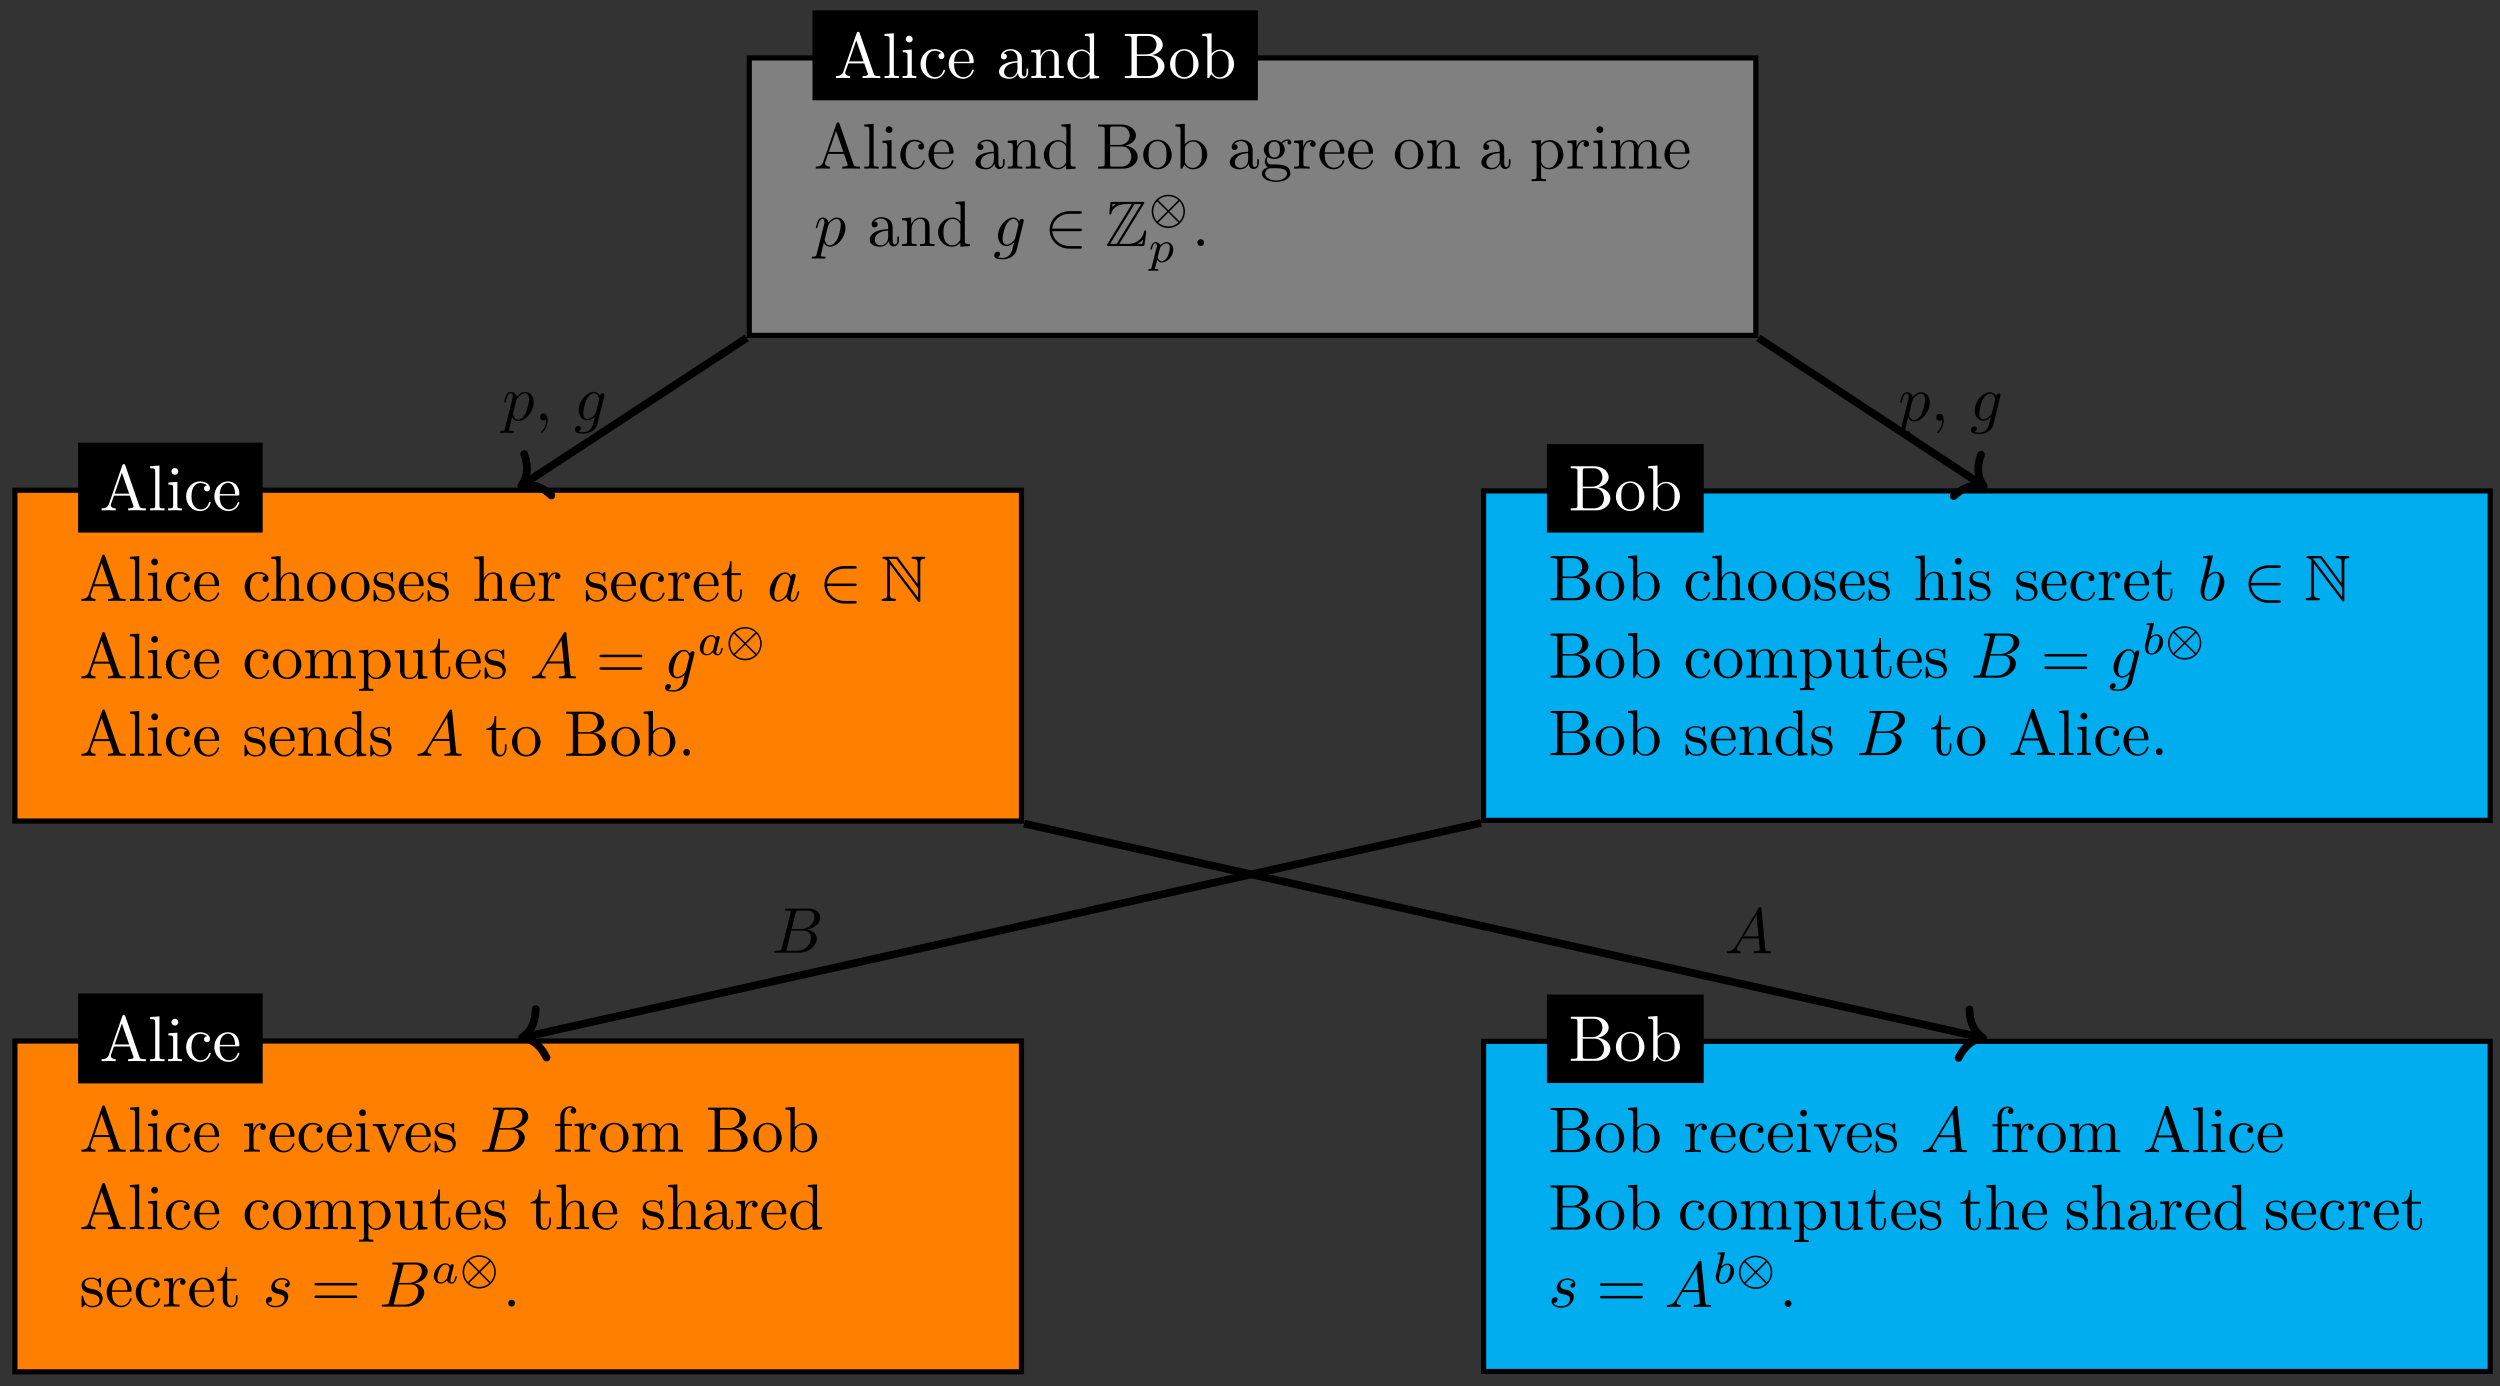 <?xml version="1.0" encoding="UTF-8"?>
<svg xmlns="http://www.w3.org/2000/svg" xmlns:xlink="http://www.w3.org/1999/xlink" width="386" height="214" viewBox="0 0 386 214">
<rect x="0" y="0" width="386" height="214" fill="#333333" stroke="none"/>
<defs>
<g>
<g id="glyph-0-0">
</g>
<g id="glyph-0-1">
<path d="M 7.141 0 L 7.141 -0.312 L 6.969 -0.312 C 6.375 -0.312 6.234 -0.375 6.125 -0.703 L 3.969 -6.938 C 3.922 -7.062 3.891 -7.141 3.734 -7.141 C 3.578 -7.141 3.547 -7.078 3.5 -6.938 L 1.438 -0.984 C 1.25 -0.469 0.859 -0.312 0.312 -0.312 L 0.312 0 L 1.328 -0.031 L 2.484 0 L 2.484 -0.312 C 1.984 -0.312 1.734 -0.562 1.734 -0.812 C 1.734 -0.844 1.75 -0.953 1.75 -0.969 L 2.219 -2.266 L 4.672 -2.266 L 5.203 -0.75 C 5.219 -0.703 5.234 -0.641 5.234 -0.609 C 5.234 -0.312 4.672 -0.312 4.406 -0.312 L 4.406 0 C 4.766 -0.031 5.469 -0.031 5.844 -0.031 Z M 4.562 -2.578 L 2.328 -2.578 L 3.438 -5.828 Z M 4.562 -2.578 "/>
</g>
<g id="glyph-0-2">
<path d="M 2.547 0 L 2.547 -0.312 C 1.875 -0.312 1.766 -0.312 1.766 -0.75 L 1.766 -6.922 L 0.328 -6.812 L 0.328 -6.5 C 1.031 -6.5 1.109 -6.438 1.109 -5.938 L 1.109 -0.75 C 1.109 -0.312 1 -0.312 0.328 -0.312 L 0.328 0 L 1.438 -0.031 Z M 2.547 0 "/>
</g>
<g id="glyph-0-3">
<path d="M 2.469 0 L 2.469 -0.312 C 1.797 -0.312 1.766 -0.359 1.766 -0.75 L 1.766 -4.406 L 0.375 -4.297 L 0.375 -3.984 C 1.016 -3.984 1.109 -3.922 1.109 -3.438 L 1.109 -0.75 C 1.109 -0.312 1 -0.312 0.328 -0.312 L 0.328 0 L 1.422 -0.031 C 1.781 -0.031 2.125 -0.016 2.469 0 Z M 1.906 -6.016 C 1.906 -6.297 1.688 -6.547 1.391 -6.547 C 1.047 -6.547 0.844 -6.266 0.844 -6.016 C 0.844 -5.75 1.078 -5.5 1.375 -5.5 C 1.719 -5.5 1.906 -5.766 1.906 -6.016 Z M 1.906 -6.016 "/>
</g>
<g id="glyph-0-4">
<path d="M 4.141 -1.188 C 4.141 -1.281 4.031 -1.281 4 -1.281 C 3.922 -1.281 3.891 -1.25 3.875 -1.188 C 3.594 -0.266 2.938 -0.141 2.578 -0.141 C 2.047 -0.141 1.172 -0.562 1.172 -2.172 C 1.172 -3.797 1.984 -4.219 2.516 -4.219 C 2.609 -4.219 3.234 -4.203 3.578 -3.844 C 3.172 -3.812 3.109 -3.516 3.109 -3.391 C 3.109 -3.125 3.297 -2.938 3.562 -2.938 C 3.828 -2.938 4.031 -3.094 4.031 -3.406 C 4.031 -4.078 3.266 -4.469 2.5 -4.469 C 1.25 -4.469 0.344 -3.391 0.344 -2.156 C 0.344 -0.875 1.328 0.109 2.484 0.109 C 3.812 0.109 4.141 -1.094 4.141 -1.188 Z M 4.141 -1.188 "/>
</g>
<g id="glyph-0-5">
<path d="M 4.141 -1.188 C 4.141 -1.281 4.062 -1.312 4 -1.312 C 3.922 -1.312 3.891 -1.25 3.875 -1.172 C 3.531 -0.141 2.625 -0.141 2.531 -0.141 C 2.031 -0.141 1.641 -0.438 1.406 -0.812 C 1.109 -1.281 1.109 -1.938 1.109 -2.297 L 3.891 -2.297 C 4.109 -2.297 4.141 -2.297 4.141 -2.516 C 4.141 -3.5 3.594 -4.469 2.359 -4.469 C 1.203 -4.469 0.281 -3.438 0.281 -2.188 C 0.281 -0.859 1.328 0.109 2.469 0.109 C 3.688 0.109 4.141 -1 4.141 -1.188 Z M 3.484 -2.516 L 1.109 -2.516 C 1.172 -4 2.016 -4.25 2.359 -4.25 C 3.375 -4.25 3.484 -2.906 3.484 -2.516 Z M 3.484 -2.516 "/>
</g>
<g id="glyph-0-6">
<path d="M 4.812 -0.891 L 4.812 -1.453 L 4.562 -1.453 L 4.562 -0.891 C 4.562 -0.312 4.312 -0.25 4.203 -0.25 C 3.875 -0.25 3.844 -0.703 3.844 -0.75 L 3.844 -2.734 C 3.844 -3.156 3.844 -3.547 3.484 -3.922 C 3.094 -4.312 2.594 -4.469 2.109 -4.469 C 1.297 -4.469 0.609 -4 0.609 -3.344 C 0.609 -3.047 0.812 -2.875 1.062 -2.875 C 1.344 -2.875 1.531 -3.078 1.531 -3.328 C 1.531 -3.453 1.469 -3.781 1.016 -3.781 C 1.281 -4.141 1.781 -4.25 2.094 -4.25 C 2.578 -4.25 3.156 -3.859 3.156 -2.969 L 3.156 -2.609 C 2.641 -2.578 1.938 -2.547 1.312 -2.25 C 0.562 -1.906 0.312 -1.391 0.312 -0.953 C 0.312 -0.141 1.281 0.109 1.906 0.109 C 2.578 0.109 3.031 -0.297 3.219 -0.75 C 3.266 -0.359 3.531 0.062 4 0.062 C 4.203 0.062 4.812 -0.078 4.812 -0.891 Z M 3.156 -1.391 C 3.156 -0.453 2.438 -0.109 1.984 -0.109 C 1.5 -0.109 1.094 -0.453 1.094 -0.953 C 1.094 -1.5 1.5 -2.328 3.156 -2.391 Z M 3.156 -1.391 "/>
</g>
<g id="glyph-0-7">
<path d="M 5.328 0 L 5.328 -0.312 C 4.812 -0.312 4.562 -0.312 4.562 -0.609 L 4.562 -2.516 C 4.562 -3.375 4.562 -3.672 4.25 -4.031 C 4.109 -4.203 3.781 -4.406 3.203 -4.406 C 2.469 -4.406 2 -3.984 1.719 -3.359 L 1.719 -4.406 L 0.312 -4.297 L 0.312 -3.984 C 1.016 -3.984 1.094 -3.922 1.094 -3.422 L 1.094 -0.75 C 1.094 -0.312 0.984 -0.312 0.312 -0.312 L 0.312 0 L 1.453 -0.031 L 2.562 0 L 2.562 -0.312 C 1.891 -0.312 1.781 -0.312 1.781 -0.75 L 1.781 -2.594 C 1.781 -3.625 2.5 -4.188 3.125 -4.188 C 3.766 -4.188 3.875 -3.656 3.875 -3.078 L 3.875 -0.75 C 3.875 -0.312 3.766 -0.312 3.094 -0.312 L 3.094 0 L 4.219 -0.031 Z M 5.328 0 "/>
</g>
<g id="glyph-0-8">
<path d="M 5.25 0 L 5.25 -0.312 C 4.562 -0.312 4.469 -0.375 4.469 -0.875 L 4.469 -6.922 L 3.047 -6.812 L 3.047 -6.5 C 3.734 -6.5 3.812 -6.438 3.812 -5.938 L 3.812 -3.781 C 3.531 -4.141 3.094 -4.406 2.562 -4.406 C 1.391 -4.406 0.344 -3.422 0.344 -2.141 C 0.344 -0.875 1.312 0.109 2.453 0.109 C 3.094 0.109 3.531 -0.234 3.781 -0.547 L 3.781 0.109 Z M 3.781 -1.172 C 3.781 -1 3.781 -0.984 3.672 -0.812 C 3.375 -0.328 2.938 -0.109 2.5 -0.109 C 2.047 -0.109 1.688 -0.375 1.453 -0.75 C 1.203 -1.156 1.172 -1.719 1.172 -2.141 C 1.172 -2.5 1.188 -3.094 1.469 -3.547 C 1.688 -3.859 2.062 -4.188 2.609 -4.188 C 2.953 -4.188 3.375 -4.031 3.672 -3.594 C 3.781 -3.422 3.781 -3.406 3.781 -3.219 Z M 3.781 -1.172 "/>
</g>
<g id="glyph-0-9">
<path d="M 6.484 -1.828 C 6.484 -2.688 5.672 -3.438 4.562 -3.562 C 5.531 -3.75 6.219 -4.391 6.219 -5.125 C 6.219 -5.984 5.297 -6.812 4 -6.812 L 0.359 -6.812 L 0.359 -6.5 L 0.594 -6.5 C 1.359 -6.5 1.391 -6.391 1.391 -6.031 L 1.391 -0.781 C 1.391 -0.422 1.359 -0.312 0.594 -0.312 L 0.359 -0.312 L 0.359 0 L 4.266 0 C 5.594 0 6.484 -0.891 6.484 -1.828 Z M 5.25 -5.125 C 5.25 -4.484 4.766 -3.656 3.656 -3.656 L 2.219 -3.656 L 2.219 -6.094 C 2.219 -6.438 2.234 -6.5 2.703 -6.5 L 3.938 -6.5 C 4.906 -6.5 5.25 -5.656 5.25 -5.125 Z M 5.5 -1.828 C 5.5 -1.125 4.969 -0.312 3.953 -0.312 L 2.703 -0.312 C 2.234 -0.312 2.219 -0.375 2.219 -0.703 L 2.219 -3.422 L 4.094 -3.422 C 5.078 -3.422 5.5 -2.5 5.5 -1.828 Z M 5.5 -1.828 "/>
</g>
<g id="glyph-0-10">
<path d="M 4.688 -2.141 C 4.688 -3.406 3.703 -4.469 2.5 -4.469 C 1.25 -4.469 0.281 -3.375 0.281 -2.141 C 0.281 -0.844 1.312 0.109 2.484 0.109 C 3.688 0.109 4.688 -0.875 4.688 -2.141 Z M 3.875 -2.219 C 3.875 -1.859 3.875 -1.312 3.656 -0.875 C 3.422 -0.422 2.984 -0.141 2.5 -0.141 C 2.062 -0.141 1.625 -0.344 1.359 -0.812 C 1.109 -1.25 1.109 -1.859 1.109 -2.219 C 1.109 -2.609 1.109 -3.141 1.344 -3.578 C 1.609 -4.031 2.078 -4.25 2.484 -4.25 C 2.922 -4.25 3.344 -4.031 3.609 -3.594 C 3.875 -3.172 3.875 -2.594 3.875 -2.219 Z M 3.875 -2.219 "/>
</g>
<g id="glyph-0-11">
<path d="M 5.188 -2.156 C 5.188 -3.422 4.219 -4.406 3.078 -4.406 C 2.297 -4.406 1.875 -3.938 1.719 -3.766 L 1.719 -6.922 L 0.281 -6.812 L 0.281 -6.5 C 0.984 -6.5 1.062 -6.438 1.062 -5.938 L 1.062 0 L 1.312 0 L 1.672 -0.625 C 1.812 -0.391 2.234 0.109 2.969 0.109 C 4.156 0.109 5.188 -0.875 5.188 -2.156 Z M 4.359 -2.156 C 4.359 -1.797 4.344 -1.203 4.062 -0.75 C 3.844 -0.438 3.469 -0.109 2.938 -0.109 C 2.484 -0.109 2.125 -0.344 1.891 -0.719 C 1.75 -0.922 1.75 -0.953 1.75 -1.141 L 1.75 -3.188 C 1.75 -3.375 1.75 -3.391 1.859 -3.547 C 2.25 -4.109 2.797 -4.188 3.031 -4.188 C 3.484 -4.188 3.844 -3.922 4.078 -3.547 C 4.344 -3.141 4.359 -2.578 4.359 -2.156 Z M 4.359 -2.156 "/>
</g>
<g id="glyph-0-12">
<path d="M 4.828 -4.031 C 4.828 -4.203 4.719 -4.516 4.328 -4.516 C 4.125 -4.516 3.688 -4.453 3.266 -4.047 C 2.844 -4.375 2.438 -4.406 2.219 -4.406 C 1.281 -4.406 0.594 -3.719 0.594 -2.953 C 0.594 -2.516 0.812 -2.141 1.062 -1.922 C 0.938 -1.781 0.75 -1.453 0.75 -1.094 C 0.75 -0.781 0.891 -0.406 1.203 -0.203 C 0.594 -0.047 0.281 0.391 0.281 0.781 C 0.281 1.5 1.266 2.047 2.484 2.047 C 3.656 2.047 4.688 1.547 4.688 0.766 C 4.688 0.422 4.562 -0.094 4.047 -0.375 C 3.516 -0.641 2.938 -0.641 2.328 -0.641 C 2.078 -0.641 1.656 -0.641 1.578 -0.656 C 1.266 -0.703 1.062 -1 1.062 -1.328 C 1.062 -1.359 1.062 -1.594 1.219 -1.797 C 1.609 -1.516 2.031 -1.484 2.219 -1.484 C 3.141 -1.484 3.828 -2.172 3.828 -2.938 C 3.828 -3.312 3.672 -3.672 3.422 -3.906 C 3.781 -4.25 4.141 -4.297 4.312 -4.297 C 4.312 -4.297 4.391 -4.297 4.422 -4.281 C 4.312 -4.25 4.25 -4.141 4.25 -4.016 C 4.25 -3.844 4.391 -3.734 4.547 -3.734 C 4.641 -3.734 4.828 -3.797 4.828 -4.031 Z M 3.078 -2.953 C 3.078 -2.688 3.078 -2.359 2.922 -2.109 C 2.844 -2 2.609 -1.719 2.219 -1.719 C 1.344 -1.719 1.344 -2.719 1.344 -2.938 C 1.344 -3.203 1.359 -3.531 1.5 -3.781 C 1.578 -3.891 1.812 -4.172 2.219 -4.172 C 3.078 -4.172 3.078 -3.188 3.078 -2.953 Z M 4.172 0.781 C 4.172 1.328 3.469 1.828 2.5 1.828 C 1.484 1.828 0.797 1.312 0.797 0.781 C 0.797 0.328 1.172 -0.047 1.609 -0.062 L 2.203 -0.062 C 3.062 -0.062 4.172 -0.062 4.172 0.781 Z M 4.172 0.781 "/>
</g>
<g id="glyph-0-13">
<path d="M 3.625 -3.797 C 3.625 -4.109 3.312 -4.406 2.891 -4.406 C 2.156 -4.406 1.797 -3.734 1.672 -3.312 L 1.672 -4.406 L 0.281 -4.297 L 0.281 -3.984 C 0.984 -3.984 1.062 -3.922 1.062 -3.422 L 1.062 -0.75 C 1.062 -0.312 0.953 -0.312 0.281 -0.312 L 0.281 0 L 1.422 -0.031 C 1.812 -0.031 2.281 -0.031 2.688 0 L 2.688 -0.312 L 2.469 -0.312 C 1.734 -0.312 1.719 -0.422 1.719 -0.781 L 1.719 -2.312 C 1.719 -3.297 2.141 -4.188 2.891 -4.188 C 2.953 -4.188 2.984 -4.188 3 -4.172 C 2.969 -4.172 2.766 -4.047 2.766 -3.781 C 2.766 -3.516 2.984 -3.359 3.203 -3.359 C 3.375 -3.359 3.625 -3.484 3.625 -3.797 Z M 3.625 -3.797 "/>
</g>
<g id="glyph-0-14">
<path d="M 5.188 -2.156 C 5.188 -3.422 4.234 -4.406 3.109 -4.406 C 2.328 -4.406 1.906 -3.969 1.719 -3.75 L 1.719 -4.406 L 0.281 -4.297 L 0.281 -3.984 C 0.984 -3.984 1.062 -3.922 1.062 -3.484 L 1.062 1.172 C 1.062 1.625 0.953 1.625 0.281 1.625 L 0.281 1.938 L 1.391 1.906 L 2.516 1.938 L 2.516 1.625 C 1.859 1.625 1.75 1.625 1.75 1.172 L 1.75 -0.594 C 1.797 -0.422 2.219 0.109 2.969 0.109 C 4.156 0.109 5.188 -0.875 5.188 -2.156 Z M 4.359 -2.156 C 4.359 -0.953 3.672 -0.109 2.938 -0.109 C 2.531 -0.109 2.156 -0.312 1.891 -0.719 C 1.75 -0.922 1.75 -0.938 1.75 -1.141 L 1.75 -3.359 C 2.031 -3.875 2.516 -4.156 3.031 -4.156 C 3.766 -4.156 4.359 -3.281 4.359 -2.156 Z M 4.359 -2.156 "/>
</g>
<g id="glyph-0-15">
<path d="M 8.109 0 L 8.109 -0.312 C 7.594 -0.312 7.344 -0.312 7.328 -0.609 L 7.328 -2.516 C 7.328 -3.375 7.328 -3.672 7.016 -4.031 C 6.875 -4.203 6.547 -4.406 5.969 -4.406 C 5.141 -4.406 4.688 -3.812 4.531 -3.422 C 4.391 -4.297 3.656 -4.406 3.203 -4.406 C 2.469 -4.406 2 -3.984 1.719 -3.359 L 1.719 -4.406 L 0.312 -4.297 L 0.312 -3.984 C 1.016 -3.984 1.094 -3.922 1.094 -3.422 L 1.094 -0.75 C 1.094 -0.312 0.984 -0.312 0.312 -0.312 L 0.312 0 L 1.453 -0.031 L 2.562 0 L 2.562 -0.312 C 1.891 -0.312 1.781 -0.312 1.781 -0.75 L 1.781 -2.594 C 1.781 -3.625 2.5 -4.188 3.125 -4.188 C 3.766 -4.188 3.875 -3.656 3.875 -3.078 L 3.875 -0.75 C 3.875 -0.312 3.766 -0.312 3.094 -0.312 L 3.094 0 L 4.219 -0.031 L 5.328 0 L 5.328 -0.312 C 4.672 -0.312 4.562 -0.312 4.562 -0.75 L 4.562 -2.594 C 4.562 -3.625 5.266 -4.188 5.906 -4.188 C 6.531 -4.188 6.641 -3.656 6.641 -3.078 L 6.641 -0.75 C 6.641 -0.312 6.531 -0.312 5.859 -0.312 L 5.859 0 L 6.984 -0.031 Z M 8.109 0 "/>
</g>
<g id="glyph-0-16">
<path d="M 1.906 -0.531 C 1.906 -0.812 1.672 -1.062 1.391 -1.062 C 1.094 -1.062 0.859 -0.812 0.859 -0.531 C 0.859 -0.234 1.094 0 1.391 0 C 1.672 0 1.906 -0.234 1.906 -0.531 Z M 1.906 -0.531 "/>
</g>
<g id="glyph-0-17">
<path d="M 5.328 0 L 5.328 -0.312 C 4.812 -0.312 4.562 -0.312 4.562 -0.609 L 4.562 -2.516 C 4.562 -3.375 4.562 -3.672 4.25 -4.031 C 4.109 -4.203 3.781 -4.406 3.203 -4.406 C 2.359 -4.406 1.922 -3.812 1.766 -3.453 L 1.75 -3.453 L 1.75 -6.922 L 0.312 -6.812 L 0.312 -6.5 C 1.016 -6.5 1.094 -6.438 1.094 -5.938 L 1.094 -0.75 C 1.094 -0.312 0.984 -0.312 0.312 -0.312 L 0.312 0 L 1.453 -0.031 L 2.562 0 L 2.562 -0.312 C 1.891 -0.312 1.781 -0.312 1.781 -0.75 L 1.781 -2.594 C 1.781 -3.625 2.5 -4.188 3.125 -4.188 C 3.766 -4.188 3.875 -3.656 3.875 -3.078 L 3.875 -0.75 C 3.875 -0.312 3.766 -0.312 3.094 -0.312 L 3.094 0 L 4.219 -0.031 Z M 5.328 0 "/>
</g>
<g id="glyph-0-18">
<path d="M 3.594 -1.281 C 3.594 -1.797 3.297 -2.109 3.172 -2.219 C 2.844 -2.547 2.453 -2.625 2.031 -2.703 C 1.469 -2.812 0.812 -2.938 0.812 -3.516 C 0.812 -3.875 1.062 -4.281 1.922 -4.281 C 3.016 -4.281 3.078 -3.375 3.094 -3.078 C 3.094 -2.984 3.203 -2.984 3.203 -2.984 C 3.344 -2.984 3.344 -3.031 3.344 -3.219 L 3.344 -4.234 C 3.344 -4.391 3.344 -4.469 3.234 -4.469 C 3.188 -4.469 3.156 -4.469 3.031 -4.344 C 3 -4.312 2.906 -4.219 2.859 -4.188 C 2.484 -4.469 2.078 -4.469 1.922 -4.469 C 0.703 -4.469 0.328 -3.797 0.328 -3.234 C 0.328 -2.891 0.484 -2.609 0.75 -2.391 C 1.078 -2.141 1.359 -2.078 2.078 -1.938 C 2.297 -1.891 3.109 -1.734 3.109 -1.016 C 3.109 -0.516 2.766 -0.109 1.984 -0.109 C 1.141 -0.109 0.781 -0.672 0.594 -1.531 C 0.562 -1.656 0.562 -1.688 0.453 -1.688 C 0.328 -1.688 0.328 -1.625 0.328 -1.453 L 0.328 -0.125 C 0.328 0.047 0.328 0.109 0.438 0.109 C 0.484 0.109 0.5 0.094 0.688 -0.094 C 0.703 -0.109 0.703 -0.125 0.891 -0.312 C 1.328 0.094 1.781 0.109 1.984 0.109 C 3.125 0.109 3.594 -0.562 3.594 -1.281 Z M 3.594 -1.281 "/>
</g>
<g id="glyph-0-19">
<path d="M 3.312 -1.234 L 3.312 -1.797 L 3.062 -1.797 L 3.062 -1.25 C 3.062 -0.516 2.766 -0.141 2.391 -0.141 C 1.719 -0.141 1.719 -1.047 1.719 -1.219 L 1.719 -3.984 L 3.156 -3.984 L 3.156 -4.297 L 1.719 -4.297 L 1.719 -6.125 L 1.469 -6.125 C 1.469 -5.312 1.172 -4.25 0.188 -4.203 L 0.188 -3.984 L 1.031 -3.984 L 1.031 -1.234 C 1.031 -0.016 1.969 0.109 2.328 0.109 C 3.031 0.109 3.312 -0.594 3.312 -1.234 Z M 3.312 -1.234 "/>
</g>
<g id="glyph-0-20">
<path d="M 5.328 0 L 5.328 -0.312 C 4.641 -0.312 4.562 -0.375 4.562 -0.875 L 4.562 -4.406 L 3.094 -4.297 L 3.094 -3.984 C 3.781 -3.984 3.875 -3.922 3.875 -3.422 L 3.875 -1.656 C 3.875 -0.781 3.391 -0.109 2.656 -0.109 C 1.828 -0.109 1.781 -0.578 1.781 -1.094 L 1.781 -4.406 L 0.312 -4.297 L 0.312 -3.984 C 1.094 -3.984 1.094 -3.953 1.094 -3.078 L 1.094 -1.578 C 1.094 -0.797 1.094 0.109 2.609 0.109 C 3.172 0.109 3.609 -0.172 3.891 -0.781 L 3.891 0.109 Z M 5.328 0 "/>
</g>
<g id="glyph-0-21">
<path d="M 5.062 -3.984 L 5.062 -4.297 C 4.828 -4.281 4.547 -4.266 4.312 -4.266 L 3.453 -4.297 L 3.453 -3.984 C 3.812 -3.984 3.922 -3.75 3.922 -3.562 C 3.922 -3.469 3.906 -3.422 3.875 -3.312 L 2.844 -0.781 L 1.734 -3.562 C 1.672 -3.688 1.672 -3.734 1.672 -3.734 C 1.672 -3.984 2.062 -3.984 2.25 -3.984 L 2.25 -4.297 L 1.156 -4.266 C 0.891 -4.266 0.484 -4.281 0.188 -4.297 L 0.188 -3.984 C 0.812 -3.984 0.859 -3.922 0.984 -3.625 L 2.422 -0.078 C 2.484 0.062 2.5 0.109 2.625 0.109 C 2.766 0.109 2.797 0.016 2.844 -0.078 L 4.141 -3.312 C 4.234 -3.547 4.406 -3.984 5.062 -3.984 Z M 5.062 -3.984 "/>
</g>
<g id="glyph-0-22">
<path d="M 3.562 -6.328 C 3.562 -6.703 3.188 -7.031 2.656 -7.031 C 1.969 -7.031 1.109 -6.5 1.109 -5.438 L 1.109 -4.297 L 0.328 -4.297 L 0.328 -3.984 L 1.109 -3.984 L 1.109 -0.75 C 1.109 -0.312 1 -0.312 0.344 -0.312 L 0.344 0 L 1.469 -0.031 C 1.875 -0.031 2.344 -0.031 2.734 0 L 2.734 -0.312 L 2.531 -0.312 C 1.797 -0.312 1.781 -0.422 1.781 -0.781 L 1.781 -3.984 L 2.906 -3.984 L 2.906 -4.297 L 1.75 -4.297 L 1.75 -5.453 C 1.75 -6.328 2.219 -6.812 2.656 -6.812 C 2.688 -6.812 2.844 -6.812 2.984 -6.734 C 2.875 -6.703 2.688 -6.562 2.688 -6.312 C 2.688 -6.094 2.844 -5.891 3.125 -5.891 C 3.406 -5.891 3.562 -6.094 3.562 -6.328 Z M 3.562 -6.328 "/>
</g>
<g id="glyph-0-23">
<path d="M 2.031 -0.016 C 2.031 -0.641 1.781 -1.062 1.391 -1.062 C 1.031 -1.062 0.859 -0.781 0.859 -0.531 C 0.859 -0.266 1.031 0 1.391 0 C 1.531 0 1.672 -0.062 1.781 -0.156 C 1.797 0.625 1.531 1.234 1.094 1.703 C 1.031 1.766 1.016 1.781 1.016 1.812 C 1.016 1.891 1.062 1.922 1.109 1.922 C 1.234 1.922 2.031 1.141 2.031 -0.016 Z M 2.031 -0.016 "/>
</g>
<g id="glyph-1-0">
</g>
<g id="glyph-1-1">
<path d="M 0.453 1.219 C 0.375 1.562 0.344 1.625 -0.094 1.625 C -0.203 1.625 -0.312 1.625 -0.312 1.812 C -0.312 1.891 -0.266 1.938 -0.188 1.938 C 0.078 1.938 0.375 1.906 0.641 1.906 C 0.984 1.906 1.312 1.938 1.641 1.938 C 1.688 1.938 1.812 1.938 1.812 1.734 C 1.812 1.625 1.719 1.625 1.578 1.625 C 1.078 1.625 1.078 1.562 1.078 1.469 C 1.078 1.344 1.5 -0.281 1.562 -0.531 C 1.688 -0.234 1.969 0.109 2.484 0.109 C 3.641 0.109 4.891 -1.344 4.891 -2.812 C 4.891 -3.75 4.312 -4.406 3.562 -4.406 C 3.062 -4.406 2.578 -4.047 2.25 -3.656 C 2.156 -4.203 1.719 -4.406 1.359 -4.406 C 0.891 -4.406 0.703 -4.016 0.625 -3.844 C 0.438 -3.5 0.312 -2.906 0.312 -2.875 C 0.312 -2.766 0.406 -2.766 0.422 -2.766 C 0.531 -2.766 0.531 -2.781 0.594 -3 C 0.766 -3.703 0.969 -4.188 1.328 -4.188 C 1.5 -4.188 1.641 -4.109 1.641 -3.734 C 1.641 -3.5 1.609 -3.391 1.562 -3.219 Z M 2.203 -3.109 C 2.266 -3.375 2.547 -3.656 2.719 -3.812 C 3.078 -4.109 3.359 -4.188 3.531 -4.188 C 3.922 -4.188 4.172 -3.844 4.172 -3.25 C 4.172 -2.656 3.844 -1.516 3.656 -1.141 C 3.312 -0.438 2.844 -0.109 2.469 -0.109 C 1.812 -0.109 1.688 -0.938 1.688 -1 C 1.688 -1.016 1.688 -1.031 1.719 -1.156 Z M 2.203 -3.109 "/>
</g>
<g id="glyph-1-2">
<path d="M 4.688 -3.766 C 4.703 -3.812 4.719 -3.875 4.719 -3.938 C 4.719 -4.109 4.609 -4.203 4.438 -4.203 C 4.344 -4.203 4.062 -4.141 4.031 -3.781 C 3.844 -4.141 3.5 -4.406 3.094 -4.406 C 1.969 -4.406 0.734 -3.016 0.734 -1.578 C 0.734 -0.594 1.328 0 2.047 0 C 2.641 0 3.109 -0.469 3.203 -0.578 L 3.219 -0.562 C 3.016 0.312 2.891 0.734 2.891 0.75 C 2.844 0.844 2.516 1.828 1.453 1.828 C 1.266 1.828 0.938 1.812 0.656 1.719 C 0.953 1.641 1.062 1.375 1.062 1.203 C 1.062 1.047 0.953 0.859 0.688 0.859 C 0.469 0.859 0.156 1.031 0.156 1.438 C 0.156 1.844 0.516 2.047 1.469 2.047 C 2.719 2.047 3.438 1.266 3.594 0.672 Z M 3.406 -1.281 C 3.344 -1.016 3.109 -0.766 2.891 -0.578 C 2.688 -0.406 2.375 -0.219 2.078 -0.219 C 1.578 -0.219 1.438 -0.734 1.438 -1.141 C 1.438 -1.609 1.719 -2.797 2 -3.297 C 2.266 -3.781 2.688 -4.188 3.109 -4.188 C 3.766 -4.188 3.906 -3.375 3.906 -3.328 C 3.906 -3.281 3.891 -3.219 3.875 -3.188 Z M 3.406 -1.281 "/>
</g>
<g id="glyph-1-3">
<path d="M 2.375 -6.812 C 2.375 -6.812 2.375 -6.922 2.25 -6.922 C 2.031 -6.922 1.297 -6.844 1.031 -6.812 C 0.953 -6.812 0.844 -6.797 0.844 -6.625 C 0.844 -6.5 0.938 -6.5 1.094 -6.5 C 1.562 -6.5 1.578 -6.438 1.578 -6.328 C 1.578 -6.266 1.5 -5.922 1.453 -5.719 L 0.625 -2.469 C 0.516 -1.969 0.469 -1.797 0.469 -1.453 C 0.469 -0.516 1 0.109 1.734 0.109 C 2.906 0.109 4.141 -1.375 4.141 -2.812 C 4.141 -3.719 3.609 -4.406 2.812 -4.406 C 2.359 -4.406 1.938 -4.109 1.641 -3.812 Z M 1.453 -3.047 C 1.5 -3.266 1.5 -3.281 1.594 -3.391 C 2.078 -4.031 2.531 -4.188 2.797 -4.188 C 3.156 -4.188 3.422 -3.891 3.422 -3.25 C 3.422 -2.656 3.094 -1.516 2.906 -1.141 C 2.578 -0.469 2.125 -0.109 1.734 -0.109 C 1.391 -0.109 1.062 -0.375 1.062 -1.109 C 1.062 -1.312 1.062 -1.5 1.219 -2.125 Z M 1.453 -3.047 "/>
</g>
<g id="glyph-1-4">
<path d="M 1.594 -0.781 C 1.5 -0.391 1.469 -0.312 0.688 -0.312 C 0.516 -0.312 0.422 -0.312 0.422 -0.109 C 0.422 0 0.516 0 0.688 0 L 4.25 0 C 5.828 0 7 -1.172 7 -2.156 C 7 -2.875 6.422 -3.453 5.453 -3.562 C 6.484 -3.75 7.531 -4.484 7.531 -5.438 C 7.531 -6.172 6.875 -6.812 5.688 -6.812 L 2.328 -6.812 C 2.141 -6.812 2.047 -6.812 2.047 -6.609 C 2.047 -6.5 2.141 -6.5 2.328 -6.5 C 2.344 -6.5 2.531 -6.5 2.703 -6.484 C 2.875 -6.453 2.969 -6.453 2.969 -6.312 C 2.969 -6.281 2.953 -6.25 2.938 -6.125 Z M 3.094 -3.656 L 3.719 -6.125 C 3.812 -6.469 3.828 -6.5 4.25 -6.5 L 5.547 -6.5 C 6.422 -6.5 6.625 -5.906 6.625 -5.469 C 6.625 -4.594 5.766 -3.656 4.562 -3.656 Z M 2.656 -0.312 C 2.516 -0.312 2.5 -0.312 2.438 -0.312 C 2.328 -0.328 2.297 -0.344 2.297 -0.422 C 2.297 -0.453 2.297 -0.469 2.359 -0.641 L 3.047 -3.422 L 4.922 -3.422 C 5.875 -3.422 6.078 -2.688 6.078 -2.266 C 6.078 -1.281 5.188 -0.312 4 -0.312 Z M 2.656 -0.312 "/>
</g>
<g id="glyph-1-5">
<path d="M 3.719 -3.766 C 3.531 -4.141 3.25 -4.406 2.797 -4.406 C 1.641 -4.406 0.406 -2.938 0.406 -1.484 C 0.406 -0.547 0.953 0.109 1.719 0.109 C 1.922 0.109 2.422 0.062 3.016 -0.641 C 3.094 -0.219 3.453 0.109 3.922 0.109 C 4.281 0.109 4.5 -0.125 4.672 -0.438 C 4.828 -0.797 4.969 -1.406 4.969 -1.422 C 4.969 -1.531 4.875 -1.531 4.844 -1.531 C 4.75 -1.531 4.734 -1.484 4.703 -1.344 C 4.531 -0.703 4.359 -0.109 3.953 -0.109 C 3.672 -0.109 3.656 -0.375 3.656 -0.562 C 3.656 -0.781 3.672 -0.875 3.781 -1.312 C 3.891 -1.719 3.906 -1.828 4 -2.203 L 4.359 -3.594 C 4.422 -3.875 4.422 -3.891 4.422 -3.938 C 4.422 -4.109 4.312 -4.203 4.141 -4.203 C 3.891 -4.203 3.75 -3.984 3.719 -3.766 Z M 3.078 -1.188 C 3.016 -1 3.016 -0.984 2.875 -0.812 C 2.438 -0.266 2.031 -0.109 1.75 -0.109 C 1.25 -0.109 1.109 -0.656 1.109 -1.047 C 1.109 -1.547 1.422 -2.766 1.656 -3.234 C 1.969 -3.812 2.406 -4.188 2.812 -4.188 C 3.453 -4.188 3.594 -3.375 3.594 -3.312 C 3.594 -3.25 3.578 -3.188 3.562 -3.141 Z M 3.078 -1.188 "/>
</g>
<g id="glyph-1-6">
<path d="M 1.781 -1.141 C 1.391 -0.484 1 -0.344 0.562 -0.312 C 0.438 -0.297 0.344 -0.297 0.344 -0.109 C 0.344 -0.047 0.406 0 0.484 0 C 0.75 0 1.062 -0.031 1.328 -0.031 C 1.672 -0.031 2.016 0 2.328 0 C 2.391 0 2.516 0 2.516 -0.188 C 2.516 -0.297 2.438 -0.312 2.359 -0.312 C 2.141 -0.328 1.891 -0.406 1.891 -0.656 C 1.891 -0.781 1.953 -0.891 2.031 -1.031 L 2.797 -2.297 L 5.297 -2.297 C 5.312 -2.094 5.453 -0.734 5.453 -0.641 C 5.453 -0.344 4.938 -0.312 4.734 -0.312 C 4.594 -0.312 4.5 -0.312 4.5 -0.109 C 4.5 0 4.609 0 4.641 0 C 5.047 0 5.469 -0.031 5.875 -0.031 C 6.125 -0.031 6.766 0 7.016 0 C 7.062 0 7.188 0 7.188 -0.203 C 7.188 -0.312 7.094 -0.312 6.953 -0.312 C 6.344 -0.312 6.344 -0.375 6.312 -0.672 L 5.703 -6.891 C 5.688 -7.094 5.688 -7.141 5.516 -7.141 C 5.359 -7.141 5.312 -7.062 5.25 -6.969 Z M 2.984 -2.609 L 4.938 -5.906 L 5.266 -2.609 Z M 2.984 -2.609 "/>
</g>
<g id="glyph-1-7">
<path d="M 3.891 -3.734 C 3.625 -3.719 3.422 -3.5 3.422 -3.281 C 3.422 -3.141 3.516 -2.984 3.734 -2.984 C 3.953 -2.984 4.188 -3.156 4.188 -3.547 C 4.188 -4 3.766 -4.406 3 -4.406 C 1.688 -4.406 1.312 -3.391 1.312 -2.953 C 1.312 -2.172 2.047 -2.031 2.344 -1.969 C 2.859 -1.859 3.375 -1.75 3.375 -1.203 C 3.375 -0.953 3.156 -0.109 1.953 -0.109 C 1.812 -0.109 1.047 -0.109 0.812 -0.641 C 1.203 -0.594 1.453 -0.891 1.453 -1.172 C 1.453 -1.391 1.281 -1.516 1.078 -1.516 C 0.812 -1.516 0.516 -1.312 0.516 -0.859 C 0.516 -0.297 1.094 0.109 1.938 0.109 C 3.562 0.109 3.953 -1.094 3.953 -1.547 C 3.953 -1.906 3.766 -2.156 3.641 -2.266 C 3.375 -2.547 3.078 -2.609 2.641 -2.688 C 2.281 -2.766 1.891 -2.844 1.891 -3.297 C 1.891 -3.578 2.125 -4.188 3 -4.188 C 3.25 -4.188 3.75 -4.109 3.891 -3.734 Z M 3.891 -3.734 "/>
</g>
<g id="glyph-2-0">
</g>
<g id="glyph-2-1">
<path d="M 5.469 -2.297 C 5.625 -2.297 5.812 -2.297 5.812 -2.5 C 5.812 -2.688 5.625 -2.688 5.469 -2.688 L 1.234 -2.688 C 1.359 -4.031 2.5 -4.984 3.906 -4.984 L 5.469 -4.984 C 5.625 -4.984 5.812 -4.984 5.812 -5.188 C 5.812 -5.391 5.625 -5.391 5.469 -5.391 L 3.891 -5.391 C 2.188 -5.391 0.828 -4.094 0.828 -2.5 C 0.828 -0.891 2.188 0.406 3.891 0.406 L 5.469 0.406 C 5.625 0.406 5.812 0.406 5.812 0.203 C 5.812 0 5.625 0 5.469 0 L 3.906 0 C 2.5 0 1.359 -0.953 1.234 -2.297 Z M 5.469 -2.297 "/>
</g>
<g id="glyph-3-0">
</g>
<g id="glyph-3-1">
<path d="M 5.938 -6.469 C 6.031 -6.594 6.031 -6.625 6.031 -6.656 C 6.031 -6.828 5.875 -6.828 5.703 -6.828 L 1.141 -6.828 C 0.812 -6.828 0.812 -6.797 0.781 -6.547 L 0.641 -5.188 L 0.625 -5.062 C 0.625 -4.922 0.734 -4.875 0.797 -4.875 C 0.891 -4.875 0.953 -4.938 0.969 -5.031 C 1 -5.266 1.094 -5.703 1.703 -6.078 C 2.266 -6.453 2.969 -6.484 3.312 -6.484 L 4.109 -6.484 L 0.375 -0.359 C 0.281 -0.234 0.281 -0.203 0.281 -0.172 C 0.281 0 0.438 0 0.625 0 L 5.734 0 C 6.031 0 6.031 -0.016 6.078 -0.281 L 6.344 -2.25 C 6.344 -2.359 6.25 -2.422 6.172 -2.422 C 6.016 -2.422 6 -2.328 5.969 -2.125 C 5.797 -1.312 5.031 -0.344 3.609 -0.344 L 2.188 -0.344 Z M 1.125 -6.484 L 1.656 -6.484 L 1.656 -6.469 C 1.391 -6.312 1.203 -6.141 1.078 -6.031 Z M 4.531 -6.484 L 5.547 -6.484 L 1.781 -0.344 L 0.766 -0.344 Z M 5.047 -0.359 C 5.328 -0.516 5.594 -0.734 5.828 -1.016 C 5.797 -0.812 5.781 -0.703 5.734 -0.344 L 5.047 -0.344 Z M 5.047 -0.359 "/>
</g>
<g id="glyph-3-2">
<path d="M 1.109 -5.938 L 1.109 -1.062 C 1.109 -0.531 1.031 -0.359 0.531 -0.344 C 0.422 -0.344 0.25 -0.344 0.25 -0.172 C 0.25 0 0.406 0 0.594 0 L 2.141 0 C 2.312 0 2.469 0 2.469 -0.172 C 2.469 -0.344 2.297 -0.344 2.156 -0.344 C 1.609 -0.359 1.531 -0.562 1.531 -1.094 L 1.531 -5.656 L 5.844 0.047 C 5.938 0.156 5.984 0.188 6.047 0.188 C 6.219 0.188 6.219 0.031 6.219 -0.141 L 6.219 -5.766 C 6.219 -6.328 6.312 -6.469 6.766 -6.484 C 6.828 -6.484 7 -6.484 7 -6.656 C 7 -6.828 6.844 -6.828 6.672 -6.828 L 5.219 -6.828 C 5.031 -6.828 4.875 -6.828 4.875 -6.656 C 4.875 -6.484 5.047 -6.484 5.156 -6.484 C 5.719 -6.469 5.797 -6.266 5.797 -5.734 L 5.797 -2.625 L 2.797 -6.688 C 2.688 -6.828 2.656 -6.828 2.438 -6.828 L 0.703 -6.828 C 0.516 -6.828 0.375 -6.828 0.375 -6.656 C 0.375 -6.5 0.516 -6.484 0.578 -6.484 C 0.844 -6.453 1.031 -6.297 1.141 -6.172 C 1.109 -6.094 1.109 -6.078 1.109 -5.938 Z M 5.875 -0.516 L 1.531 -6.234 C 1.438 -6.359 1.438 -6.375 1.328 -6.484 L 2.516 -6.484 L 5.875 -1.938 Z M 5.875 -0.516 "/>
</g>
<g id="glyph-4-0">
</g>
<g id="glyph-4-1">
<path d="M 5.672 -1.734 C 5.672 -3.172 4.516 -4.312 3.109 -4.312 C 1.688 -4.312 0.531 -3.156 0.531 -1.75 C 0.531 -0.328 1.703 0.828 3.109 0.828 C 4.531 0.828 5.672 -0.344 5.672 -1.734 Z M 1.547 -3.484 C 1.828 -3.734 2.375 -4.078 3.109 -4.078 C 3.844 -4.078 4.391 -3.734 4.672 -3.484 L 3.109 -1.922 Z M 1.375 -0.188 C 1 -0.578 0.781 -1.172 0.781 -1.734 C 0.781 -2.359 1.016 -2.922 1.375 -3.297 L 2.938 -1.75 Z M 4.844 -3.297 C 5.219 -2.906 5.438 -2.328 5.438 -1.75 C 5.438 -1.141 5.203 -0.562 4.844 -0.188 L 3.281 -1.734 Z M 4.672 -0.016 C 4.391 0.25 3.844 0.578 3.109 0.578 C 2.375 0.578 1.828 0.25 1.547 -0.016 L 3.109 -1.578 Z M 4.672 -0.016 "/>
</g>
<g id="glyph-5-0">
</g>
<g id="glyph-5-1">
<path d="M 0.516 0.844 C 0.469 1.047 0.453 1.094 0.188 1.094 C 0.094 1.094 0 1.094 0 1.25 C 0 1.328 0.062 1.359 0.094 1.359 C 0.266 1.359 0.5 1.328 0.688 1.328 C 0.922 1.328 1.188 1.359 1.422 1.359 C 1.484 1.359 1.562 1.328 1.562 1.203 C 1.562 1.094 1.469 1.094 1.375 1.094 C 1.219 1.094 1.031 1.094 1.031 1.016 C 1.031 0.984 1.094 0.797 1.109 0.703 C 1.203 0.328 1.297 -0.047 1.375 -0.344 C 1.453 -0.203 1.672 0.062 2.094 0.062 C 2.938 0.062 3.875 -0.875 3.875 -1.906 C 3.875 -2.719 3.312 -3.078 2.844 -3.078 C 2.406 -3.078 2.031 -2.781 1.844 -2.578 C 1.734 -2.984 1.344 -3.078 1.125 -3.078 C 0.859 -3.078 0.688 -2.891 0.578 -2.703 C 0.438 -2.469 0.328 -2.047 0.328 -2 C 0.328 -1.922 0.422 -1.922 0.453 -1.922 C 0.547 -1.922 0.547 -1.938 0.594 -2.125 C 0.703 -2.531 0.844 -2.875 1.109 -2.875 C 1.297 -2.875 1.344 -2.719 1.344 -2.531 C 1.344 -2.453 1.328 -2.375 1.312 -2.328 Z M 1.844 -2.234 C 2.25 -2.781 2.594 -2.875 2.812 -2.875 C 3.094 -2.875 3.328 -2.672 3.328 -2.203 C 3.328 -1.922 3.172 -1.203 2.969 -0.797 C 2.781 -0.453 2.453 -0.125 2.094 -0.125 C 1.594 -0.125 1.469 -0.656 1.469 -0.734 C 1.469 -0.766 1.484 -0.812 1.484 -0.844 Z M 1.844 -2.234 "/>
</g>
<g id="glyph-5-2">
<path d="M 1.844 -4.625 C 1.844 -4.641 1.875 -4.734 1.875 -4.734 C 1.875 -4.781 1.844 -4.844 1.75 -4.844 C 1.609 -4.844 1.031 -4.781 0.859 -4.766 C 0.812 -4.766 0.703 -4.75 0.703 -4.609 C 0.703 -4.516 0.812 -4.516 0.891 -4.516 C 1.219 -4.516 1.219 -4.453 1.219 -4.406 C 1.219 -4.359 1.156 -4.078 1.109 -3.922 L 0.953 -3.281 C 0.891 -3.031 0.516 -1.516 0.5 -1.422 C 0.453 -1.25 0.453 -1.156 0.453 -1.078 C 0.453 -0.375 0.906 0.062 1.484 0.062 C 2.359 0.062 3.281 -0.875 3.281 -1.906 C 3.281 -2.719 2.719 -3.078 2.234 -3.078 C 1.875 -3.078 1.562 -2.875 1.359 -2.688 Z M 1.484 -0.125 C 1.156 -0.125 0.953 -0.422 0.953 -0.844 C 0.953 -1.094 1.016 -1.328 1.219 -2.125 C 1.25 -2.25 1.25 -2.266 1.391 -2.422 C 1.656 -2.719 1.969 -2.875 2.219 -2.875 C 2.484 -2.875 2.719 -2.672 2.719 -2.203 C 2.719 -1.922 2.578 -1.203 2.359 -0.797 C 2.188 -0.453 1.844 -0.125 1.484 -0.125 Z M 1.484 -0.125 "/>
</g>
<g id="glyph-5-3">
<path d="M 2.938 -2.656 C 2.797 -2.891 2.562 -3.078 2.219 -3.078 C 1.328 -3.078 0.422 -2.094 0.422 -1.094 C 0.422 -0.406 0.875 0.062 1.484 0.062 C 1.859 0.062 2.188 -0.141 2.469 -0.422 C 2.594 0 3 0.062 3.188 0.062 C 3.438 0.062 3.609 -0.078 3.734 -0.297 C 3.891 -0.578 3.984 -0.969 3.984 -1 C 3.984 -1.094 3.891 -1.094 3.875 -1.094 C 3.766 -1.094 3.766 -1.062 3.719 -0.875 C 3.625 -0.531 3.5 -0.125 3.203 -0.125 C 3.031 -0.125 2.969 -0.281 2.969 -0.469 C 2.969 -0.578 3.031 -0.844 3.078 -1.016 C 3.125 -1.203 3.203 -1.484 3.234 -1.641 L 3.375 -2.172 C 3.422 -2.359 3.5 -2.688 3.5 -2.719 C 3.5 -2.875 3.375 -2.938 3.266 -2.938 C 3.141 -2.938 2.984 -2.859 2.938 -2.656 Z M 2.5 -0.875 C 2.453 -0.672 2.297 -0.531 2.141 -0.406 C 2.078 -0.344 1.797 -0.125 1.5 -0.125 C 1.234 -0.125 0.984 -0.312 0.984 -0.797 C 0.984 -1.172 1.188 -1.938 1.359 -2.219 C 1.672 -2.781 2.031 -2.875 2.219 -2.875 C 2.703 -2.875 2.844 -2.344 2.844 -2.266 C 2.844 -2.25 2.828 -2.188 2.828 -2.172 Z M 2.5 -0.875 "/>
</g>
<g id="glyph-6-0">
</g>
<g id="glyph-6-1">
<path d="M 6.844 -3.266 C 7 -3.266 7.188 -3.266 7.188 -3.453 C 7.188 -3.656 7 -3.656 6.859 -3.656 L 0.891 -3.656 C 0.75 -3.656 0.562 -3.656 0.562 -3.453 C 0.562 -3.266 0.75 -3.266 0.891 -3.266 Z M 6.859 -1.328 C 7 -1.328 7.188 -1.328 7.188 -1.531 C 7.188 -1.719 7 -1.719 6.844 -1.719 L 0.891 -1.719 C 0.75 -1.719 0.562 -1.719 0.562 -1.531 C 0.562 -1.328 0.75 -1.328 0.891 -1.328 Z M 6.859 -1.328 "/>
</g>
</g>
</defs>
<path fill-rule="nonzero" fill="rgb(50%, 50%, 50%)" fill-opacity="1" stroke-width="0.797" stroke-linecap="butt" stroke-linejoin="miter" stroke="rgb(0%, 0%, 0%)" stroke-opacity="1" stroke-miterlimit="10" d="M 35.681 49.449 L 191.094 49.449 L 191.094 92.282 L 35.681 92.282 Z M 35.681 49.449 " transform="matrix(1, 0, 0, -1, 80.006, 101.229)"/>
<g fill="rgb(0%, 0%, 0%)" fill-opacity="1">
<use xlink:href="#glyph-0-1" x="125.648" y="26.038"/>
<use xlink:href="#glyph-0-2" x="133.12" y="26.038"/>
<use xlink:href="#glyph-0-3" x="135.89" y="26.038"/>
<use xlink:href="#glyph-0-4" x="138.66" y="26.038"/>
<use xlink:href="#glyph-0-5" x="143.083" y="26.038"/>
</g>
<g fill="rgb(0%, 0%, 0%)" fill-opacity="1">
<use xlink:href="#glyph-0-6" x="150.306" y="26.038"/>
<use xlink:href="#glyph-0-7" x="155.288" y="26.038"/>
<use xlink:href="#glyph-0-8" x="160.827" y="26.038"/>
</g>
<g fill="rgb(0%, 0%, 0%)" fill-opacity="1">
<use xlink:href="#glyph-0-9" x="169.176" y="26.038"/>
<use xlink:href="#glyph-0-10" x="176.23" y="26.038"/>
<use xlink:href="#glyph-0-11" x="181.211" y="26.038"/>
</g>
<g fill="rgb(0%, 0%, 0%)" fill-opacity="1">
<use xlink:href="#glyph-0-6" x="189.56" y="26.038"/>
<use xlink:href="#glyph-0-12" x="194.542" y="26.038"/>
<use xlink:href="#glyph-0-13" x="199.523" y="26.038"/>
<use xlink:href="#glyph-0-5" x="203.429" y="26.038"/>
<use xlink:href="#glyph-0-5" x="207.852" y="26.038"/>
</g>
<g fill="rgb(0%, 0%, 0%)" fill-opacity="1">
<use xlink:href="#glyph-0-10" x="215.085" y="26.038"/>
<use xlink:href="#glyph-0-7" x="220.067" y="26.038"/>
</g>
<g fill="rgb(0%, 0%, 0%)" fill-opacity="1">
<use xlink:href="#glyph-0-6" x="228.406" y="26.038"/>
</g>
<g fill="rgb(0%, 0%, 0%)" fill-opacity="1">
<use xlink:href="#glyph-0-14" x="236.197" y="26.038"/>
<use xlink:href="#glyph-0-13" x="241.736" y="26.038"/>
<use xlink:href="#glyph-0-3" x="245.641" y="26.038"/>
<use xlink:href="#glyph-0-15" x="248.411" y="26.038"/>
<use xlink:href="#glyph-0-5" x="256.71" y="26.038"/>
</g>
<g fill="rgb(0%, 0%, 0%)" fill-opacity="1">
<use xlink:href="#glyph-1-1" x="125.648" y="37.993"/>
</g>
<g fill="rgb(0%, 0%, 0%)" fill-opacity="1">
<use xlink:href="#glyph-0-6" x="133.978" y="37.993"/>
<use xlink:href="#glyph-0-7" x="138.96" y="37.993"/>
<use xlink:href="#glyph-0-8" x="144.499" y="37.993"/>
</g>
<g fill="rgb(0%, 0%, 0%)" fill-opacity="1">
<use xlink:href="#glyph-1-2" x="153.356" y="37.993"/>
</g>
<g fill="rgb(0%, 0%, 0%)" fill-opacity="1">
<use xlink:href="#glyph-2-1" x="161.233" y="37.993"/>
</g>
<g fill="rgb(0%, 0%, 0%)" fill-opacity="1">
<use xlink:href="#glyph-3-1" x="170.643" y="37.993"/>
</g>
<g fill="rgb(0%, 0%, 0%)" fill-opacity="1">
<use xlink:href="#glyph-4-1" x="177.285" y="34.377"/>
</g>
<g fill="rgb(0%, 0%, 0%)" fill-opacity="1">
<use xlink:href="#glyph-5-1" x="177.285" y="40.456"/>
</g>
<g fill="rgb(0%, 0%, 0%)" fill-opacity="1">
<use xlink:href="#glyph-0-16" x="184.009" y="37.993"/>
</g>
<path fill-rule="nonzero" fill="rgb(0%, 0%, 0%)" fill-opacity="1" d="M 125.449 15.484 L 194.219 15.484 L 194.219 1.598 L 125.449 1.598 Z M 125.449 15.484 "/>
<g fill="rgb(100%, 100%, 100%)" fill-opacity="1">
<use xlink:href="#glyph-0-1" x="128.77" y="12.054"/>
<use xlink:href="#glyph-0-2" x="136.242" y="12.054"/>
<use xlink:href="#glyph-0-3" x="139.012" y="12.054"/>
<use xlink:href="#glyph-0-4" x="141.782" y="12.054"/>
<use xlink:href="#glyph-0-5" x="146.205" y="12.054"/>
</g>
<g fill="rgb(100%, 100%, 100%)" fill-opacity="1">
<use xlink:href="#glyph-0-6" x="153.937" y="12.054"/>
<use xlink:href="#glyph-0-7" x="158.918" y="12.054"/>
<use xlink:href="#glyph-0-8" x="164.457" y="12.054"/>
</g>
<g fill="rgb(100%, 100%, 100%)" fill-opacity="1">
<use xlink:href="#glyph-0-9" x="173.314" y="12.054"/>
<use xlink:href="#glyph-0-10" x="180.368" y="12.054"/>
<use xlink:href="#glyph-0-11" x="185.35" y="12.054"/>
</g>
<path fill-rule="nonzero" fill="rgb(0%, 67.839%, 93.729%)" fill-opacity="1" stroke-width="0.797" stroke-linecap="butt" stroke-linejoin="miter" stroke="rgb(0%, 0%, 0%)" stroke-opacity="1" stroke-miterlimit="10" d="M 149.068 -25.433 L 304.481 -25.433 L 304.481 25.431 L 149.068 25.431 Z M 149.068 -25.433 " transform="matrix(1, 0, 0, -1, 80.006, 101.229)"/>
<g fill="rgb(0%, 0%, 0%)" fill-opacity="1">
<use xlink:href="#glyph-0-9" x="239.04" y="92.678"/>
<use xlink:href="#glyph-0-10" x="246.093" y="92.678"/>
<use xlink:href="#glyph-0-11" x="251.075" y="92.678"/>
</g>
<g fill="rgb(0%, 0%, 0%)" fill-opacity="1">
<use xlink:href="#glyph-0-4" x="259.922" y="92.678"/>
</g>
<g fill="rgb(0%, 0%, 0%)" fill-opacity="1">
<use xlink:href="#glyph-0-17" x="264.076" y="92.678"/>
<use xlink:href="#glyph-0-10" x="269.616" y="92.678"/>
</g>
<g fill="rgb(0%, 0%, 0%)" fill-opacity="1">
<use xlink:href="#glyph-0-10" x="274.866" y="92.678"/>
<use xlink:href="#glyph-0-18" x="279.848" y="92.678"/>
<use xlink:href="#glyph-0-5" x="283.773" y="92.678"/>
<use xlink:href="#glyph-0-18" x="288.197" y="92.678"/>
</g>
<g fill="rgb(0%, 0%, 0%)" fill-opacity="1">
<use xlink:href="#glyph-0-17" x="295.44" y="92.678"/>
<use xlink:href="#glyph-0-3" x="300.979" y="92.678"/>
<use xlink:href="#glyph-0-18" x="303.749" y="92.678"/>
</g>
<g fill="rgb(0%, 0%, 0%)" fill-opacity="1">
<use xlink:href="#glyph-0-18" x="310.992" y="92.678"/>
<use xlink:href="#glyph-0-5" x="314.917" y="92.678"/>
<use xlink:href="#glyph-0-4" x="319.341" y="92.678"/>
<use xlink:href="#glyph-0-13" x="323.764" y="92.678"/>
<use xlink:href="#glyph-0-5" x="327.67" y="92.678"/>
<use xlink:href="#glyph-0-19" x="332.093" y="92.678"/>
</g>
<g fill="rgb(0%, 0%, 0%)" fill-opacity="1">
<use xlink:href="#glyph-1-3" x="339.297" y="92.678"/>
</g>
<g fill="rgb(0%, 0%, 0%)" fill-opacity="1">
<use xlink:href="#glyph-2-1" x="346.34" y="92.678"/>
</g>
<g fill="rgb(0%, 0%, 0%)" fill-opacity="1">
<use xlink:href="#glyph-3-2" x="355.749" y="92.678"/>
</g>
<g fill="rgb(0%, 0%, 0%)" fill-opacity="1">
<use xlink:href="#glyph-0-9" x="239.04" y="104.633"/>
<use xlink:href="#glyph-0-10" x="246.093" y="104.633"/>
<use xlink:href="#glyph-0-11" x="251.075" y="104.633"/>
</g>
<g fill="rgb(0%, 0%, 0%)" fill-opacity="1">
<use xlink:href="#glyph-0-4" x="259.922" y="104.633"/>
<use xlink:href="#glyph-0-10" x="264.345" y="104.633"/>
<use xlink:href="#glyph-0-15" x="269.327" y="104.633"/>
<use xlink:href="#glyph-0-14" x="277.626" y="104.633"/>
<use xlink:href="#glyph-0-20" x="283.165" y="104.633"/>
<use xlink:href="#glyph-0-19" x="288.705" y="104.633"/>
<use xlink:href="#glyph-0-5" x="292.58" y="104.633"/>
<use xlink:href="#glyph-0-18" x="297.004" y="104.633"/>
</g>
<g fill="rgb(0%, 0%, 0%)" fill-opacity="1">
<use xlink:href="#glyph-1-4" x="304.257" y="104.633"/>
</g>
<g fill="rgb(0%, 0%, 0%)" fill-opacity="1">
<use xlink:href="#glyph-6-1" x="315.081" y="104.633"/>
</g>
<g fill="rgb(0%, 0%, 0%)" fill-opacity="1">
<use xlink:href="#glyph-1-2" x="325.597" y="104.633"/>
</g>
<g fill="rgb(0%, 0%, 0%)" fill-opacity="1">
<use xlink:href="#glyph-5-2" x="330.706" y="101.018"/>
</g>
<g fill="rgb(0%, 0%, 0%)" fill-opacity="1">
<use xlink:href="#glyph-4-1" x="334.21" y="101.018"/>
</g>
<g fill="rgb(0%, 0%, 0%)" fill-opacity="1">
<use xlink:href="#glyph-0-9" x="239.04" y="116.59"/>
<use xlink:href="#glyph-0-10" x="246.093" y="116.59"/>
<use xlink:href="#glyph-0-11" x="251.075" y="116.59"/>
</g>
<g fill="rgb(0%, 0%, 0%)" fill-opacity="1">
<use xlink:href="#glyph-0-18" x="259.922" y="116.59"/>
<use xlink:href="#glyph-0-5" x="263.847" y="116.59"/>
<use xlink:href="#glyph-0-7" x="268.271" y="116.59"/>
<use xlink:href="#glyph-0-8" x="273.81" y="116.59"/>
<use xlink:href="#glyph-0-18" x="279.349" y="116.59"/>
</g>
<g fill="rgb(0%, 0%, 0%)" fill-opacity="1">
<use xlink:href="#glyph-1-4" x="286.602" y="116.59"/>
</g>
<g fill="rgb(0%, 0%, 0%)" fill-opacity="1">
<use xlink:href="#glyph-0-19" x="297.977" y="116.59"/>
<use xlink:href="#glyph-0-10" x="301.853" y="116.59"/>
</g>
<g fill="rgb(0%, 0%, 0%)" fill-opacity="1">
<use xlink:href="#glyph-0-1" x="310.142" y="116.59"/>
<use xlink:href="#glyph-0-2" x="317.614" y="116.59"/>
<use xlink:href="#glyph-0-3" x="320.384" y="116.59"/>
<use xlink:href="#glyph-0-4" x="323.154" y="116.59"/>
<use xlink:href="#glyph-0-5" x="327.577" y="116.59"/>
<use xlink:href="#glyph-0-16" x="332.001" y="116.59"/>
</g>
<path fill-rule="nonzero" fill="rgb(0%, 0%, 0%)" fill-opacity="1" d="M 238.84 82.23 L 263.055 82.23 L 263.055 68.562 L 238.84 68.562 Z M 238.84 82.23 "/>
<g fill="rgb(100%, 100%, 100%)" fill-opacity="1">
<use xlink:href="#glyph-0-9" x="242.161" y="78.8"/>
<use xlink:href="#glyph-0-10" x="249.214" y="78.8"/>
<use xlink:href="#glyph-0-11" x="254.196" y="78.8"/>
</g>
<path fill-rule="nonzero" fill="rgb(100%, 50%, 0%)" fill-opacity="1" stroke-width="0.797" stroke-linecap="butt" stroke-linejoin="miter" stroke="rgb(0%, 0%, 0%)" stroke-opacity="1" stroke-miterlimit="10" d="M -77.707 -25.539 L 77.707 -25.539 L 77.707 25.54 L -77.707 25.54 Z M -77.707 -25.539 " transform="matrix(1, 0, 0, -1, 80.006, 101.229)"/>
<g fill="rgb(0%, 0%, 0%)" fill-opacity="1">
<use xlink:href="#glyph-0-1" x="12.258" y="92.786"/>
<use xlink:href="#glyph-0-2" x="19.73" y="92.786"/>
<use xlink:href="#glyph-0-3" x="22.5" y="92.786"/>
<use xlink:href="#glyph-0-4" x="25.269" y="92.786"/>
<use xlink:href="#glyph-0-5" x="29.693" y="92.786"/>
</g>
<g fill="rgb(0%, 0%, 0%)" fill-opacity="1">
<use xlink:href="#glyph-0-4" x="37.424" y="92.786"/>
</g>
<g fill="rgb(0%, 0%, 0%)" fill-opacity="1">
<use xlink:href="#glyph-0-17" x="41.579" y="92.786"/>
<use xlink:href="#glyph-0-10" x="47.118" y="92.786"/>
</g>
<g fill="rgb(0%, 0%, 0%)" fill-opacity="1">
<use xlink:href="#glyph-0-10" x="52.368" y="92.786"/>
<use xlink:href="#glyph-0-18" x="57.35" y="92.786"/>
<use xlink:href="#glyph-0-5" x="61.275" y="92.786"/>
<use xlink:href="#glyph-0-18" x="65.699" y="92.786"/>
</g>
<g fill="rgb(0%, 0%, 0%)" fill-opacity="1">
<use xlink:href="#glyph-0-17" x="72.942" y="92.786"/>
<use xlink:href="#glyph-0-5" x="78.481" y="92.786"/>
<use xlink:href="#glyph-0-13" x="82.905" y="92.786"/>
</g>
<g fill="rgb(0%, 0%, 0%)" fill-opacity="1">
<use xlink:href="#glyph-0-18" x="90.128" y="92.786"/>
<use xlink:href="#glyph-0-5" x="94.053" y="92.786"/>
<use xlink:href="#glyph-0-4" x="98.477" y="92.786"/>
<use xlink:href="#glyph-0-13" x="102.9" y="92.786"/>
<use xlink:href="#glyph-0-5" x="106.806" y="92.786"/>
<use xlink:href="#glyph-0-19" x="111.229" y="92.786"/>
</g>
<g fill="rgb(0%, 0%, 0%)" fill-opacity="1">
<use xlink:href="#glyph-1-5" x="118.433" y="92.786"/>
</g>
<g fill="rgb(0%, 0%, 0%)" fill-opacity="1">
<use xlink:href="#glyph-2-1" x="126.466" y="92.786"/>
</g>
<g fill="rgb(0%, 0%, 0%)" fill-opacity="1">
<use xlink:href="#glyph-3-2" x="135.876" y="92.786"/>
</g>
<g fill="rgb(0%, 0%, 0%)" fill-opacity="1">
<use xlink:href="#glyph-0-1" x="12.258" y="104.741"/>
<use xlink:href="#glyph-0-2" x="19.73" y="104.741"/>
<use xlink:href="#glyph-0-3" x="22.5" y="104.741"/>
<use xlink:href="#glyph-0-4" x="25.269" y="104.741"/>
<use xlink:href="#glyph-0-5" x="29.693" y="104.741"/>
</g>
<g fill="rgb(0%, 0%, 0%)" fill-opacity="1">
<use xlink:href="#glyph-0-4" x="37.424" y="104.741"/>
<use xlink:href="#glyph-0-10" x="41.848" y="104.741"/>
<use xlink:href="#glyph-0-15" x="46.829" y="104.741"/>
<use xlink:href="#glyph-0-14" x="55.128" y="104.741"/>
<use xlink:href="#glyph-0-20" x="60.668" y="104.741"/>
<use xlink:href="#glyph-0-19" x="66.207" y="104.741"/>
<use xlink:href="#glyph-0-5" x="70.082" y="104.741"/>
<use xlink:href="#glyph-0-18" x="74.506" y="104.741"/>
</g>
<g fill="rgb(0%, 0%, 0%)" fill-opacity="1">
<use xlink:href="#glyph-1-6" x="81.759" y="104.741"/>
</g>
<g fill="rgb(0%, 0%, 0%)" fill-opacity="1">
<use xlink:href="#glyph-6-1" x="91.998" y="104.741"/>
</g>
<g fill="rgb(0%, 0%, 0%)" fill-opacity="1">
<use xlink:href="#glyph-1-2" x="102.515" y="104.741"/>
</g>
<g fill="rgb(0%, 0%, 0%)" fill-opacity="1">
<use xlink:href="#glyph-5-3" x="107.625" y="101.126"/>
</g>
<g fill="rgb(0%, 0%, 0%)" fill-opacity="1">
<use xlink:href="#glyph-4-1" x="111.946" y="101.126"/>
</g>
<g fill="rgb(0%, 0%, 0%)" fill-opacity="1">
<use xlink:href="#glyph-0-1" x="12.258" y="116.697"/>
<use xlink:href="#glyph-0-2" x="19.73" y="116.697"/>
<use xlink:href="#glyph-0-3" x="22.5" y="116.697"/>
<use xlink:href="#glyph-0-4" x="25.269" y="116.697"/>
<use xlink:href="#glyph-0-5" x="29.693" y="116.697"/>
</g>
<g fill="rgb(0%, 0%, 0%)" fill-opacity="1">
<use xlink:href="#glyph-0-18" x="37.424" y="116.697"/>
<use xlink:href="#glyph-0-5" x="41.349" y="116.697"/>
<use xlink:href="#glyph-0-7" x="45.773" y="116.697"/>
<use xlink:href="#glyph-0-8" x="51.312" y="116.697"/>
<use xlink:href="#glyph-0-18" x="56.852" y="116.697"/>
</g>
<g fill="rgb(0%, 0%, 0%)" fill-opacity="1">
<use xlink:href="#glyph-1-6" x="64.104" y="116.697"/>
</g>
<g fill="rgb(0%, 0%, 0%)" fill-opacity="1">
<use xlink:href="#glyph-0-19" x="74.895" y="116.697"/>
<use xlink:href="#glyph-0-10" x="78.77" y="116.697"/>
</g>
<g fill="rgb(0%, 0%, 0%)" fill-opacity="1">
<use xlink:href="#glyph-0-9" x="87.059" y="116.697"/>
<use xlink:href="#glyph-0-10" x="94.113" y="116.697"/>
<use xlink:href="#glyph-0-11" x="99.095" y="116.697"/>
<use xlink:href="#glyph-0-16" x="104.634" y="116.697"/>
</g>
<path fill-rule="nonzero" fill="rgb(0%, 0%, 0%)" fill-opacity="1" d="M 12.059 82.23 L 40.559 82.23 L 40.559 68.348 L 12.059 68.348 Z M 12.059 82.23 "/>
<g fill="rgb(100%, 100%, 100%)" fill-opacity="1">
<use xlink:href="#glyph-0-1" x="15.38" y="78.802"/>
<use xlink:href="#glyph-0-2" x="22.852" y="78.802"/>
<use xlink:href="#glyph-0-3" x="25.622" y="78.802"/>
<use xlink:href="#glyph-0-4" x="28.391" y="78.802"/>
<use xlink:href="#glyph-0-5" x="32.815" y="78.802"/>
</g>
<path fill-rule="nonzero" fill="rgb(100%, 50%, 0%)" fill-opacity="1" stroke-width="0.797" stroke-linecap="butt" stroke-linejoin="miter" stroke="rgb(0%, 0%, 0%)" stroke-opacity="1" stroke-miterlimit="10" d="M -77.707 -110.581 L 77.707 -110.581 L 77.707 -59.502 L -77.707 -59.502 Z M -77.707 -110.581 " transform="matrix(1, 0, 0, -1, 80.006, 101.229)"/>
<g fill="rgb(0%, 0%, 0%)" fill-opacity="1">
<use xlink:href="#glyph-0-1" x="12.258" y="177.831"/>
<use xlink:href="#glyph-0-2" x="19.73" y="177.831"/>
<use xlink:href="#glyph-0-3" x="22.5" y="177.831"/>
<use xlink:href="#glyph-0-4" x="25.269" y="177.831"/>
<use xlink:href="#glyph-0-5" x="29.693" y="177.831"/>
</g>
<g fill="rgb(0%, 0%, 0%)" fill-opacity="1">
<use xlink:href="#glyph-0-13" x="37.424" y="177.831"/>
<use xlink:href="#glyph-0-5" x="41.33" y="177.831"/>
<use xlink:href="#glyph-0-4" x="45.753" y="177.831"/>
<use xlink:href="#glyph-0-5" x="50.177" y="177.831"/>
<use xlink:href="#glyph-0-3" x="54.6" y="177.831"/>
<use xlink:href="#glyph-0-21" x="57.37" y="177.831"/>
</g>
<g fill="rgb(0%, 0%, 0%)" fill-opacity="1">
<use xlink:href="#glyph-0-5" x="62.361" y="177.831"/>
<use xlink:href="#glyph-0-18" x="66.785" y="177.831"/>
</g>
<g fill="rgb(0%, 0%, 0%)" fill-opacity="1">
<use xlink:href="#glyph-1-4" x="74.028" y="177.831"/>
</g>
<g fill="rgb(0%, 0%, 0%)" fill-opacity="1">
<use xlink:href="#glyph-0-22" x="85.402" y="177.831"/>
<use xlink:href="#glyph-0-13" x="88.451" y="177.831"/>
<use xlink:href="#glyph-0-10" x="92.356" y="177.831"/>
<use xlink:href="#glyph-0-15" x="97.338" y="177.831"/>
</g>
<g fill="rgb(0%, 0%, 0%)" fill-opacity="1">
<use xlink:href="#glyph-0-9" x="108.954" y="177.831"/>
<use xlink:href="#glyph-0-10" x="116.008" y="177.831"/>
<use xlink:href="#glyph-0-11" x="120.989" y="177.831"/>
</g>
<g fill="rgb(0%, 0%, 0%)" fill-opacity="1">
<use xlink:href="#glyph-0-1" x="12.258" y="189.786"/>
<use xlink:href="#glyph-0-2" x="19.73" y="189.786"/>
<use xlink:href="#glyph-0-3" x="22.5" y="189.786"/>
<use xlink:href="#glyph-0-4" x="25.269" y="189.786"/>
<use xlink:href="#glyph-0-5" x="29.693" y="189.786"/>
</g>
<g fill="rgb(0%, 0%, 0%)" fill-opacity="1">
<use xlink:href="#glyph-0-4" x="37.424" y="189.786"/>
<use xlink:href="#glyph-0-10" x="41.848" y="189.786"/>
<use xlink:href="#glyph-0-15" x="46.829" y="189.786"/>
<use xlink:href="#glyph-0-14" x="55.128" y="189.786"/>
<use xlink:href="#glyph-0-20" x="60.668" y="189.786"/>
<use xlink:href="#glyph-0-19" x="66.207" y="189.786"/>
<use xlink:href="#glyph-0-5" x="70.082" y="189.786"/>
<use xlink:href="#glyph-0-18" x="74.506" y="189.786"/>
</g>
<g fill="rgb(0%, 0%, 0%)" fill-opacity="1">
<use xlink:href="#glyph-0-19" x="81.749" y="189.786"/>
<use xlink:href="#glyph-0-17" x="85.625" y="189.786"/>
<use xlink:href="#glyph-0-5" x="91.164" y="189.786"/>
</g>
<g fill="rgb(0%, 0%, 0%)" fill-opacity="1">
<use xlink:href="#glyph-0-18" x="98.905" y="189.786"/>
<use xlink:href="#glyph-0-17" x="102.831" y="189.786"/>
<use xlink:href="#glyph-0-6" x="108.37" y="189.786"/>
<use xlink:href="#glyph-0-13" x="113.351" y="189.786"/>
<use xlink:href="#glyph-0-5" x="117.257" y="189.786"/>
<use xlink:href="#glyph-0-8" x="121.68" y="189.786"/>
</g>
<g fill="rgb(0%, 0%, 0%)" fill-opacity="1">
<use xlink:href="#glyph-0-18" x="12.258" y="201.742"/>
<use xlink:href="#glyph-0-5" x="16.183" y="201.742"/>
<use xlink:href="#glyph-0-4" x="20.607" y="201.742"/>
<use xlink:href="#glyph-0-13" x="25.03" y="201.742"/>
<use xlink:href="#glyph-0-5" x="28.936" y="201.742"/>
<use xlink:href="#glyph-0-19" x="33.359" y="201.742"/>
</g>
<g fill="rgb(0%, 0%, 0%)" fill-opacity="1">
<use xlink:href="#glyph-1-7" x="40.553" y="201.742"/>
</g>
<g fill="rgb(0%, 0%, 0%)" fill-opacity="1">
<use xlink:href="#glyph-6-1" x="47.99" y="201.742"/>
</g>
<g fill="rgb(0%, 0%, 0%)" fill-opacity="1">
<use xlink:href="#glyph-1-4" x="58.506" y="201.742"/>
</g>
<g fill="rgb(0%, 0%, 0%)" fill-opacity="1">
<use xlink:href="#glyph-5-3" x="66.563" y="198.127"/>
</g>
<g fill="rgb(0%, 0%, 0%)" fill-opacity="1">
<use xlink:href="#glyph-4-1" x="70.885" y="198.127"/>
</g>
<g fill="rgb(0%, 0%, 0%)" fill-opacity="1">
<use xlink:href="#glyph-0-16" x="77.61" y="201.742"/>
</g>
<path fill-rule="nonzero" fill="rgb(0%, 0%, 0%)" fill-opacity="1" d="M 12.059 167.277 L 40.559 167.277 L 40.559 153.395 L 12.059 153.395 Z M 12.059 167.277 "/>
<g fill="rgb(100%, 100%, 100%)" fill-opacity="1">
<use xlink:href="#glyph-0-1" x="15.38" y="163.847"/>
<use xlink:href="#glyph-0-2" x="22.852" y="163.847"/>
<use xlink:href="#glyph-0-3" x="25.622" y="163.847"/>
<use xlink:href="#glyph-0-4" x="28.391" y="163.847"/>
<use xlink:href="#glyph-0-5" x="32.815" y="163.847"/>
</g>
<path fill-rule="nonzero" fill="rgb(0%, 67.839%, 93.729%)" fill-opacity="1" stroke-width="0.797" stroke-linecap="butt" stroke-linejoin="miter" stroke="rgb(0%, 0%, 0%)" stroke-opacity="1" stroke-miterlimit="10" d="M 149.068 -110.526 L 304.481 -110.526 L 304.481 -59.556 L 149.068 -59.556 Z M 149.068 -110.526 " transform="matrix(1, 0, 0, -1, 80.006, 101.229)"/>
<g fill="rgb(0%, 0%, 0%)" fill-opacity="1">
<use xlink:href="#glyph-0-9" x="239.04" y="177.885"/>
<use xlink:href="#glyph-0-10" x="246.093" y="177.885"/>
<use xlink:href="#glyph-0-11" x="251.075" y="177.885"/>
</g>
<g fill="rgb(0%, 0%, 0%)" fill-opacity="1">
<use xlink:href="#glyph-0-13" x="259.922" y="177.885"/>
<use xlink:href="#glyph-0-5" x="263.827" y="177.885"/>
<use xlink:href="#glyph-0-4" x="268.251" y="177.885"/>
<use xlink:href="#glyph-0-5" x="272.674" y="177.885"/>
<use xlink:href="#glyph-0-3" x="277.098" y="177.885"/>
<use xlink:href="#glyph-0-21" x="279.868" y="177.885"/>
</g>
<g fill="rgb(0%, 0%, 0%)" fill-opacity="1">
<use xlink:href="#glyph-0-5" x="284.859" y="177.885"/>
<use xlink:href="#glyph-0-18" x="289.283" y="177.885"/>
</g>
<g fill="rgb(0%, 0%, 0%)" fill-opacity="1">
<use xlink:href="#glyph-1-6" x="296.525" y="177.885"/>
</g>
<g fill="rgb(0%, 0%, 0%)" fill-opacity="1">
<use xlink:href="#glyph-0-22" x="307.316" y="177.885"/>
<use xlink:href="#glyph-0-13" x="310.364" y="177.885"/>
<use xlink:href="#glyph-0-10" x="314.27" y="177.885"/>
<use xlink:href="#glyph-0-15" x="319.251" y="177.885"/>
</g>
<g fill="rgb(0%, 0%, 0%)" fill-opacity="1">
<use xlink:href="#glyph-0-1" x="330.858" y="177.885"/>
<use xlink:href="#glyph-0-2" x="338.33" y="177.885"/>
<use xlink:href="#glyph-0-3" x="341.1" y="177.885"/>
<use xlink:href="#glyph-0-4" x="343.87" y="177.885"/>
<use xlink:href="#glyph-0-5" x="348.293" y="177.885"/>
</g>
<g fill="rgb(0%, 0%, 0%)" fill-opacity="1">
<use xlink:href="#glyph-0-9" x="239.04" y="189.841"/>
<use xlink:href="#glyph-0-10" x="246.093" y="189.841"/>
<use xlink:href="#glyph-0-11" x="251.075" y="189.841"/>
</g>
<g fill="rgb(0%, 0%, 0%)" fill-opacity="1">
<use xlink:href="#glyph-0-4" x="259.055" y="189.841"/>
<use xlink:href="#glyph-0-10" x="263.479" y="189.841"/>
<use xlink:href="#glyph-0-15" x="268.46" y="189.841"/>
<use xlink:href="#glyph-0-14" x="276.759" y="189.841"/>
<use xlink:href="#glyph-0-20" x="282.299" y="189.841"/>
<use xlink:href="#glyph-0-19" x="287.838" y="189.841"/>
<use xlink:href="#glyph-0-5" x="291.713" y="189.841"/>
<use xlink:href="#glyph-0-18" x="296.137" y="189.841"/>
</g>
<g fill="rgb(0%, 0%, 0%)" fill-opacity="1">
<use xlink:href="#glyph-0-19" x="302.503" y="189.841"/>
<use xlink:href="#glyph-0-17" x="306.379" y="189.841"/>
<use xlink:href="#glyph-0-5" x="311.918" y="189.841"/>
</g>
<g fill="rgb(0%, 0%, 0%)" fill-opacity="1">
<use xlink:href="#glyph-0-18" x="318.793" y="189.841"/>
<use xlink:href="#glyph-0-17" x="322.718" y="189.841"/>
<use xlink:href="#glyph-0-6" x="328.257" y="189.841"/>
<use xlink:href="#glyph-0-13" x="333.239" y="189.841"/>
<use xlink:href="#glyph-0-5" x="337.144" y="189.841"/>
<use xlink:href="#glyph-0-8" x="341.568" y="189.841"/>
</g>
<g fill="rgb(0%, 0%, 0%)" fill-opacity="1">
<use xlink:href="#glyph-0-18" x="349.548" y="189.841"/>
<use xlink:href="#glyph-0-5" x="353.473" y="189.841"/>
<use xlink:href="#glyph-0-4" x="357.897" y="189.841"/>
<use xlink:href="#glyph-0-13" x="362.321" y="189.841"/>
<use xlink:href="#glyph-0-5" x="366.226" y="189.841"/>
<use xlink:href="#glyph-0-19" x="370.649" y="189.841"/>
</g>
<g fill="rgb(0%, 0%, 0%)" fill-opacity="1">
<use xlink:href="#glyph-1-7" x="239.04" y="201.797"/>
</g>
<g fill="rgb(0%, 0%, 0%)" fill-opacity="1">
<use xlink:href="#glyph-6-1" x="246.477" y="201.797"/>
</g>
<g fill="rgb(0%, 0%, 0%)" fill-opacity="1">
<use xlink:href="#glyph-1-6" x="256.993" y="201.797"/>
</g>
<g fill="rgb(0%, 0%, 0%)" fill-opacity="1">
<use xlink:href="#glyph-5-2" x="264.465" y="198.181"/>
</g>
<g fill="rgb(0%, 0%, 0%)" fill-opacity="1">
<use xlink:href="#glyph-4-1" x="267.969" y="198.181"/>
</g>
<g fill="rgb(0%, 0%, 0%)" fill-opacity="1">
<use xlink:href="#glyph-0-16" x="274.694" y="201.797"/>
</g>
<path fill-rule="nonzero" fill="rgb(0%, 0%, 0%)" fill-opacity="1" d="M 238.84 167.223 L 263.055 167.223 L 263.055 153.559 L 238.84 153.559 Z M 238.84 167.223 "/>
<g fill="rgb(100%, 100%, 100%)" fill-opacity="1">
<use xlink:href="#glyph-0-9" x="242.161" y="163.792"/>
<use xlink:href="#glyph-0-10" x="249.214" y="163.792"/>
<use xlink:href="#glyph-0-11" x="254.196" y="163.792"/>
</g>
<path fill="none" stroke-width="1.196" stroke-linecap="butt" stroke-linejoin="miter" stroke="rgb(0%, 0%, 0%)" stroke-opacity="1" stroke-miterlimit="10" d="M 35.278 49.05 L 0.998 26.595 " transform="matrix(1, 0, 0, -1, 80.006, 101.229)"/>
<path fill="none" stroke-width="1.196" stroke-linecap="round" stroke-linejoin="round" stroke="rgb(0%, 0%, 0%)" stroke-opacity="1" stroke-miterlimit="10" d="M -3.026 3.831 C -2.477 1.533 -1.241 0.448 0.001 -0.002 C -1.243 -0.447 -2.476 -1.531 -3.03 -3.83 " transform="matrix(-0.836, 0.548, 0.548, 0.836, 80.506, 74.962)"/>
<g fill="rgb(0%, 0%, 0%)" fill-opacity="1">
<use xlink:href="#glyph-1-1" x="77.519" y="64.908"/>
</g>
<g fill="rgb(0%, 0%, 0%)" fill-opacity="1">
<use xlink:href="#glyph-0-23" x="82.531" y="64.908"/>
</g>
<g fill="rgb(0%, 0%, 0%)" fill-opacity="1">
<use xlink:href="#glyph-1-2" x="88.618" y="64.908"/>
</g>
<path fill="none" stroke-width="1.196" stroke-linecap="butt" stroke-linejoin="miter" stroke="rgb(0%, 0%, 0%)" stroke-opacity="1" stroke-miterlimit="10" d="M 191.496 49.05 L 225.776 26.489 " transform="matrix(1, 0, 0, -1, 80.006, 101.229)"/>
<path fill="none" stroke-width="1.196" stroke-linecap="round" stroke-linejoin="round" stroke="rgb(0%, 0%, 0%)" stroke-opacity="1" stroke-miterlimit="10" d="M -3.029 3.83 C -2.476 1.534 -1.242 0.447 0 0.002 C -1.243 -0.447 -2.474 -1.532 -3.029 -3.829 " transform="matrix(0.835, 0.55, 0.55, -0.835, 306.288, 75.068)"/>
<g fill="rgb(0%, 0%, 0%)" fill-opacity="1">
<use xlink:href="#glyph-1-1" x="293.065" y="64.962"/>
</g>
<g fill="rgb(0%, 0%, 0%)" fill-opacity="1">
<use xlink:href="#glyph-0-23" x="298.077" y="64.962"/>
</g>
<g fill="rgb(0%, 0%, 0%)" fill-opacity="1">
<use xlink:href="#glyph-1-2" x="304.165" y="64.962"/>
</g>
<path fill="none" stroke-width="1.196" stroke-linecap="butt" stroke-linejoin="miter" stroke="rgb(0%, 0%, 0%)" stroke-opacity="1" stroke-miterlimit="10" d="M 78.105 -25.937 L 225.608 -58.896 " transform="matrix(1, 0, 0, -1, 80.006, 101.229)"/>
<path fill="none" stroke-width="1.196" stroke-linecap="round" stroke-linejoin="round" stroke="rgb(0%, 0%, 0%)" stroke-opacity="1" stroke-miterlimit="10" d="M -3.03 3.831 C -2.477 1.534 -1.242 0.449 -0.001 0.001 C -1.241 -0.448 -2.476 -1.532 -3.028 -3.829 " transform="matrix(0.976, 0.218, 0.218, -0.976, 306.204, 160.259)"/>
<g fill="rgb(0%, 0%, 0%)" fill-opacity="1">
<use xlink:href="#glyph-1-6" x="266.258" y="147.184"/>
</g>
<path fill="none" stroke-width="1.196" stroke-linecap="butt" stroke-linejoin="miter" stroke="rgb(0%, 0%, 0%)" stroke-opacity="1" stroke-miterlimit="10" d="M 148.665 -25.832 L 1.166 -58.842 " transform="matrix(1, 0, 0, -1, 80.006, 101.229)"/>
<path fill="none" stroke-width="1.196" stroke-linecap="round" stroke-linejoin="round" stroke="rgb(0%, 0%, 0%)" stroke-opacity="1" stroke-miterlimit="10" d="M -3.03 3.831 C -2.476 1.533 -1.241 0.449 -0.001 -0.001 C -1.242 -0.448 -2.477 -1.533 -3.028 -3.831 " transform="matrix(-0.976, 0.218, 0.218, 0.976, 80.589, 160.204)"/>
<g fill="rgb(0%, 0%, 0%)" fill-opacity="1">
<use xlink:href="#glyph-1-4" x="119.123" y="147.102"/>
</g>
</svg>
